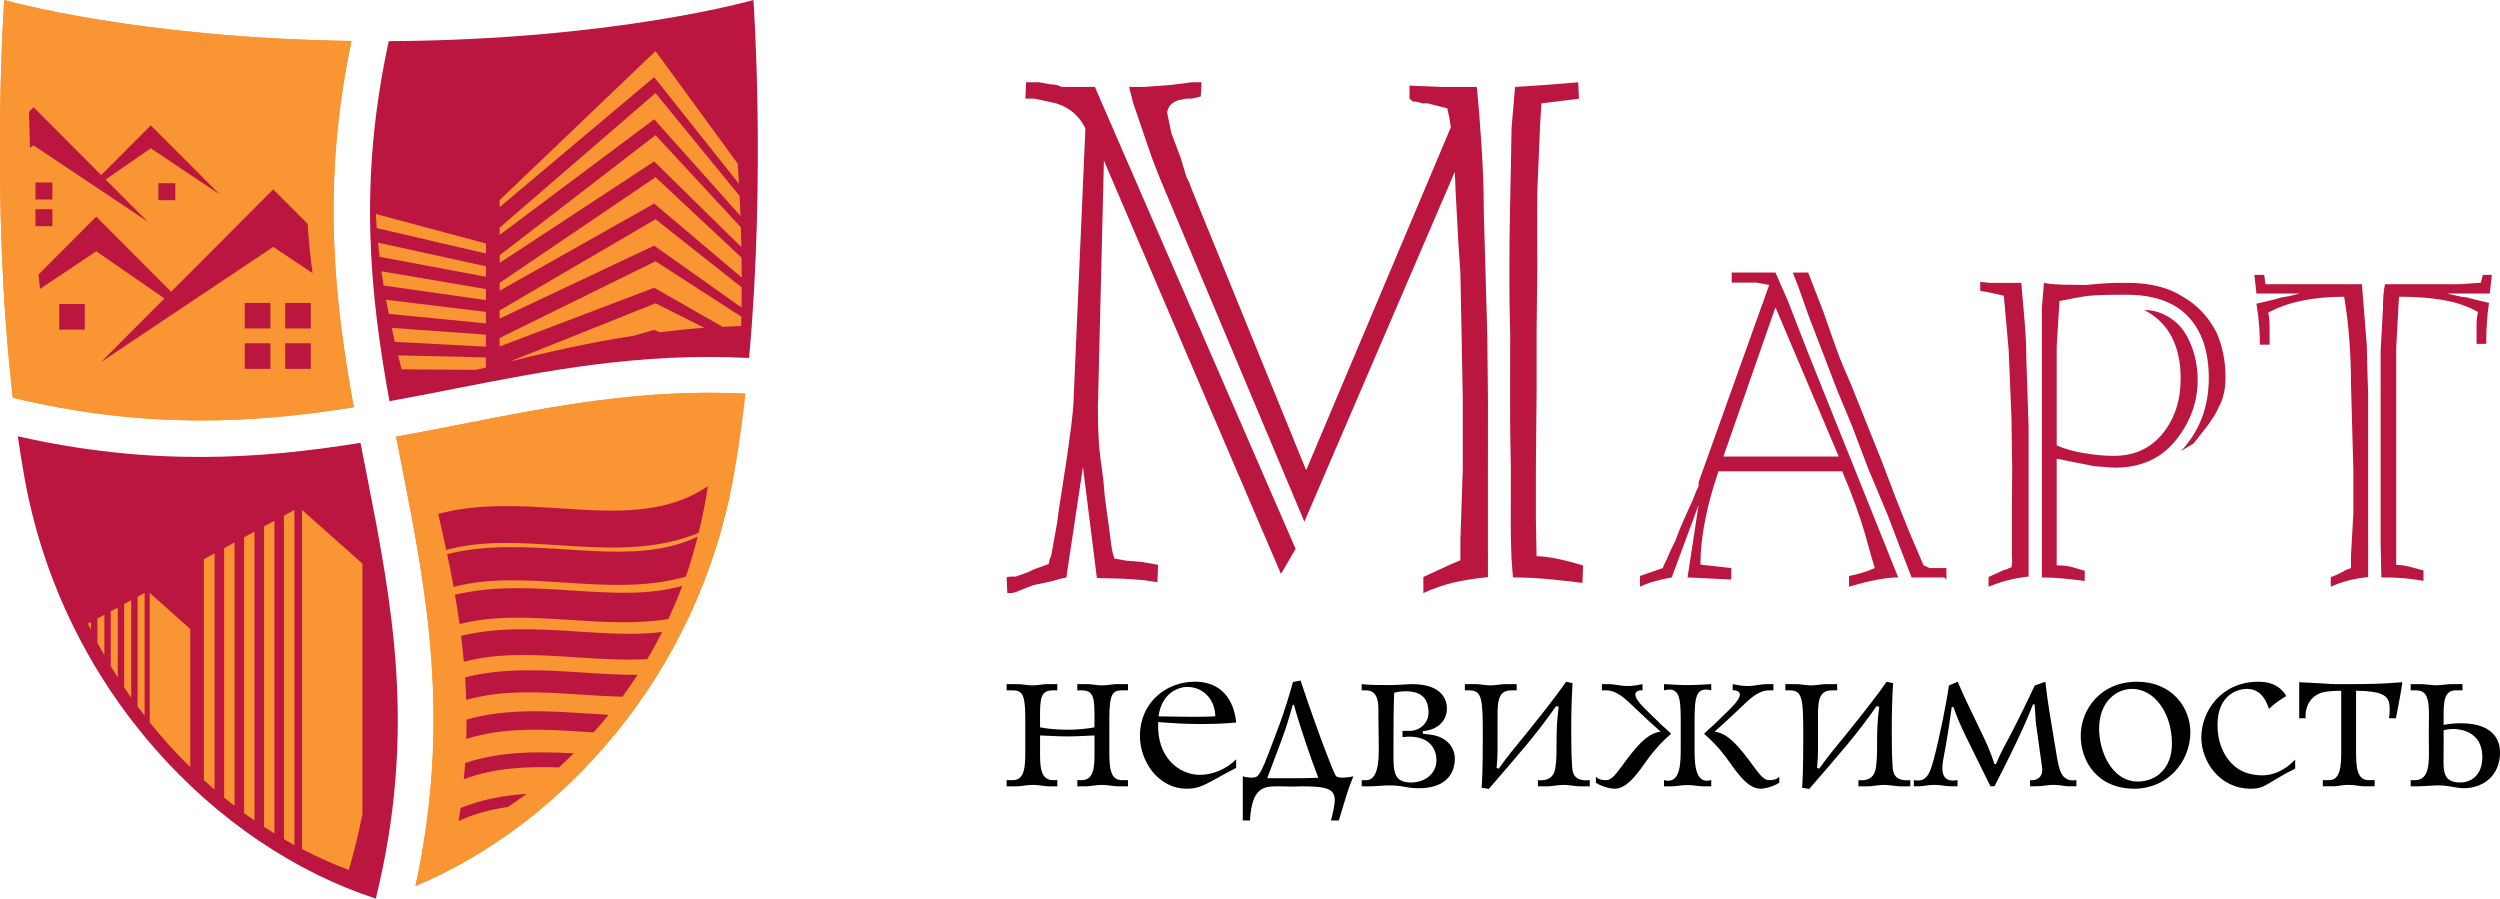 <?xml version="1.0" encoding="utf-8"?>
<!-- Generator: Adobe Illustrator 10.0, SVG Export Plug-In . SVG Version: 3.0.0 Build 76)  -->
<!DOCTYPE svg PUBLIC "-//W3C//DTD SVG 1.0//EN"    "http://www.w3.org/TR/2001/REC-SVG-20010904/DTD/svg10.dtd">
<svg  xmlns="http://www.w3.org/2000/svg" xmlns:xlink="http://www.w3.org/1999/xlink" xmlns:a="http://ns.adobe.com/AdobeSVGViewerExtensions/3.0/"
	 width="103.414" height="37.172" viewBox="0 0 103.414 37.172" style="overflow:visible;enable-background:new 0 0 103.414 37.172"
	 xml:space="preserve">
	<g id="Sign">
		<g>
			<path style="fill:#BA163F;" d="M14.912,18.318c-4.182,0.675-8.674,0.972-14.175-0.27c0.081,0.556,0.168,1.108,0.265,1.654
				c1.576,8.87,7.975,15.335,14.543,17.469c1.709-6.939,0.678-12.18-0.397-17.649C15.068,19.123,14.989,18.721,14.912,18.318z"/>
			<path style="fill:#F99533;" d="M14.634,16.846c-0.813-4.479-1.342-9.233-0.095-15.151C5.62,1.57,0.176,0,0.176,0
				s-0.588,8.359,0.355,16.452C6.02,17.769,10.488,17.508,14.634,16.846z"/>
			<path style="fill:#F99533;" d="M19.068,17.551c-0.887,0.175-1.779,0.349-2.683,0.513c0.076,0.392,0.152,0.782,0.229,1.169
				c1.023,5.204,2.069,10.534,0.572,17.418c6.058-2.543,11.69-8.707,13.155-16.949c0.199-1.12,0.36-2.268,0.491-3.419
				C26.587,16.075,22.883,16.801,19.068,17.551z"/>
			<path style="fill:#BA163F;" d="M31.167,0c0,0-5.738,1.653-15.085,1.702c-1.273,5.825-0.77,10.496,0.028,14.893
				c0.899-0.163,1.788-0.337,2.672-0.511c3.811-0.749,7.692-1.511,12.203-1.275C31.677,7.267,31.167,0,31.167,0z"/>
			<path style="fill:#F99533;" d="M4.581,27.562c0.094,0.157,0.192,0.312,0.291,0.464v-2.895l-0.291,0.156V27.562z M5.136,28.427
				c0.097,0.146,0.19,0.296,0.29,0.438v-4.037l-0.29,0.157V28.427z M3.762,26.058v-0.327l-0.125,0.068
				C3.677,25.885,3.719,25.972,3.762,26.058z M6.194,29.883c0.527,0.659,1.09,1.277,1.677,1.854v-5.719l-1.677-1.49V29.883z
				 M5.69,29.219c0.095,0.13,0.193,0.257,0.291,0.383v-5.074L5.69,24.686V29.219z M4.028,26.593
				c0.091,0.172,0.193,0.338,0.289,0.506V25.43l-0.289,0.157V26.593z M10.096,33.639c0.142,0.104,0.288,0.195,0.431,0.295V21.989
				l-0.431,0.235V33.639z M11.746,34.708c0.145,0.085,0.287,0.175,0.432,0.254V21.095l-0.432,0.234V34.708z M12.496,21.095v14.027
				c0.638,0.332,1.284,0.626,1.935,0.864c0.226-0.79,0.411-1.557,0.561-2.305V23.315L12.496,21.095z M8.434,32.268
				c0.147,0.134,0.293,0.268,0.443,0.396v-9.776l-0.443,0.241V32.268z M9.272,32.995c0.142,0.117,0.286,0.227,0.431,0.337V22.44
				l-0.431,0.233V32.995z M10.922,34.203c0.143,0.093,0.286,0.186,0.43,0.273V21.542l-0.43,0.233V34.203z"/>
			<path style="fill:#F99533;" d="M19.068,17.551c-0.887,0.175-1.779,0.349-2.683,0.513c0.076,0.392,0.152,0.782,0.229,1.169
				c1.023,5.204,2.069,10.534,0.572,17.418c6.058-2.543,11.69-8.707,13.155-16.949c0.199-1.12,0.36-2.268,0.491-3.419
				C26.587,16.075,22.883,16.801,19.068,17.551z"/>
			<path style="fill:#F99533;" d="M15.868,11.811l4.233,0.604v-0.457l-4.322-0.736C15.807,11.418,15.836,11.616,15.868,11.811z
				 M16.333,14.142l3.767,0.198v-0.497l-3.897-0.281C16.245,13.756,16.288,13.95,16.333,14.142z M15.583,9.435l4.518,1.052v-0.414
				l-4.552-1.221C15.559,9.047,15.569,9.243,15.583,9.435z M16.082,12.984l4.019,0.394v-0.476L15.968,12.4
				C16.004,12.596,16.042,12.791,16.082,12.984z M15.702,10.623l4.399,0.826v-0.433l-4.465-0.98
				C15.655,10.234,15.678,10.429,15.702,10.623z M20.668,13.981v0.352l6.392-2.43l2.837,1.62c0.254-0.013,0.503-0.03,0.762-0.036
				c0.004-0.129,0.006-0.258,0.009-0.386l-3.552-2.293L20.668,13.981z M30.63,8.931c-0.012-0.278-0.024-0.553-0.035-0.824
				l-3.478-4.257l-6.448,5.566v0.302l6.392-4.785L30.63,8.931z M16.614,15.277l3.087,0.023c0.132-0.033,0.266-0.066,0.399-0.101
				v-0.414l-3.633-0.085C16.516,14.894,16.563,15.086,16.614,15.277z M30.683,11.483c-0.001-0.277-0.004-0.552-0.008-0.825
				L27.117,7.33l-6.448,4.37v0.325l6.392-3.606L30.683,11.483z M30.567,7.603c-0.016-0.284-0.032-0.562-0.05-0.833l-3.401-4.657
				l-6.448,6.164v0.29l6.392-5.374L30.567,7.603z M30.667,10.222c-0.006-0.276-0.014-0.551-0.022-0.821l-3.528-3.81l-6.448,4.967
				v0.316l6.392-4.197L30.667,10.222z M21.104,14.949c1.65-0.407,3.336-0.789,5.114-1.061l0.842-0.243l0.224,0.099
				c0.607-0.075,1.222-0.141,1.852-0.185l-2.02-1.012L21.104,14.949z M20.668,12.84v0.338l6.392-3.017l3.615,2.561
				c0.004-0.279,0.006-0.558,0.007-0.834L27.117,9.07L20.668,12.84z"/>
			<path style="fill:#F99533;" d="M14.634,16.846c-0.813-4.479-1.342-9.233-0.095-15.151C5.62,1.57,0.176,0,0.176,0
				s-0.588,8.359,0.355,16.452C6.02,17.769,10.488,17.508,14.634,16.846z"/>
			<path style="fill:#BA163F;" d="M23.909,26.125c-1.606-0.104-3.248-0.208-4.836,0.177c0.044,0.353,0.082,0.711,0.115,1.072
				c1.464-0.39,3.028-0.29,4.651-0.184c0.974,0.064,1.961,0.126,2.935,0.076c0.217-0.365,0.423-0.738,0.617-1.122
				C26.284,26.278,25.115,26.204,23.909,26.125z M23.675,24.427c-1.612-0.105-3.259-0.21-4.855,0.177
				c0.069,0.399,0.133,0.803,0.191,1.211c1.443-0.372,2.984-0.274,4.586-0.17c1.347,0.088,2.719,0.176,4.048-0.037
				c0.208-0.445,0.4-0.903,0.577-1.372C26.817,24.631,25.277,24.532,23.675,24.427z M23.441,22.729
				c-1.641-0.107-3.318-0.213-4.944,0.195c0.094,0.446,0.184,0.896,0.266,1.352c1.442-0.379,2.985-0.28,4.589-0.177
				c1.676,0.109,3.392,0.22,5.017-0.246c0.189-0.537,0.349-1.09,0.491-1.653C27.239,22.972,25.387,22.855,23.441,22.729z
				 M23.208,21.031c-1.686-0.109-3.409-0.219-5.08,0.226c0.114,0.494,0.225,0.99,0.332,1.491c1.453-0.401,3.021-0.301,4.648-0.194
				c1.942,0.127,3.936,0.253,5.79-0.511c0.154-0.628,0.288-1.268,0.38-1.925c0.001-0.002,0.001-0.005,0.001-0.007
				C27.524,21.308,25.427,21.175,23.208,21.031z M18.971,33.961c0.659-0.304,1.339-0.482,2.036-0.58
				c0.26-0.171,0.516-0.35,0.771-0.538c-0.925,0.056-1.839,0.218-2.725,0.581C19.029,33.601,18.999,33.781,18.971,33.961z
				 M19.243,31.561c-0.016,0.222-0.035,0.447-0.056,0.671c1.258-0.472,2.592-0.534,3.931-0.486c0.208-0.188,0.412-0.385,0.614-0.583
				C22.223,31.08,20.7,31.078,19.243,31.561z M19.298,29.766c0,0.266-0.001,0.531-0.009,0.802c1.582-0.51,3.275-0.402,5.04-0.287
				c0.076,0.005,0.153,0.01,0.228,0.015c0.21-0.235,0.416-0.478,0.617-0.727c-0.264-0.015-0.528-0.031-0.795-0.05
				C22.687,29.41,20.956,29.296,19.298,29.766z M19.238,28.02c0.02,0.307,0.035,0.619,0.045,0.933
				c1.511-0.432,3.123-0.326,4.801-0.217c0.552,0.036,1.108,0.07,1.664,0.087c0.215-0.295,0.423-0.598,0.624-0.907
				c-0.724,0.004-1.469-0.044-2.229-0.094C22.512,27.715,20.845,27.61,19.238,28.02z"/>
			<path style="fill:#BA163F;" d="M11.797,15.259h1.059V14.2h-1.059V15.259z M12.723,9.259l-1.421-1.424l-4.224,4.233L3.98,8.963
				l-2.386,2.392c0.02,0.197,0.041,0.396,0.062,0.596l2.325-1.555l2.822,1.949l-2.626,2.632l7.126-4.765L12.93,11.3
				C12.839,10.636,12.77,9.957,12.723,9.259z M10.125,13.588h1.059V12.53h-1.059V13.588z M10.125,15.259h1.059V14.2h-1.059V15.259z
				 M11.797,13.588h1.059V12.53h-1.059V13.588z M2.167,8.655h-0.7v0.701h0.7V8.655z M2.167,8.25V7.549h-0.7V8.25H2.167z
				 M4.369,7.426l1.869-1.291l2.846,1.903L6.238,5.187L4.186,7.243L1.389,4.438L1.198,4.63c0.01,0.445,0.024,0.941,0.044,1.482
				l0.147-0.099L6.11,9.17L4.369,7.426z M7.252,8.28V7.578H6.55V8.28H7.252z M2.45,13.633h1.058v-1.059H2.45V13.633z"/>
		</g>
		<path d="M55.291,32.123c-0.068-0.051-0.109-0.159-0.495-1.148c-0.176-0.463-0.72-1.964-0.996-2.824l-0.316,0.059
			c-0.385,1.403-0.681,2.075-0.998,2.925c-0.257,0.681-0.386,0.918-0.504,0.989c-0.128,0.079-0.435,0.038-0.573-0.013v1.829h0.297
			c0.079-1.423,0.603-1.413,1.205-1.413c0.198,0,0.386,0.011,0.574,0.011c0.118,0,0.245-0.011,0.365-0.011
			c1.036,0,1.363,0.108,1.363,0.573c0,0.227-0.119,0.711-0.159,0.84h0.327c0.287-0.919,0.326-1.155,0.602-1.829
			C55.806,32.161,55.39,32.202,55.291,32.123z M53.809,32.19c-0.306,0-0.611,0-0.918,0h-0.472c0.521-1.402,0.729-1.838,1.055-3.033
			h0.051c0.255,0.929,0.69,2.185,1.006,3.015C54.292,32.181,54.046,32.19,53.809,32.19z M88.401,28.2
			c-1.512,0-2.331,1.146-2.331,2.243c0,1.037,0.682,2.183,2.223,2.183c1.333,0,2.312-1.079,2.312-2.342
			C90.604,29.255,89.834,28.2,88.401,28.2z M88.432,32.329c-1.068,0-1.601-1.234-1.601-2.184c0-1.146,0.741-1.649,1.362-1.649
			c0.91,0,1.65,0.979,1.65,2.263C89.844,31.785,89.191,32.329,88.432,32.329z M59.32,30.414c-0.108-0.021-0.188-0.032-0.464-0.062
			v-0.107c0.692-0.061,0.997-0.494,0.997-0.938c0-0.346-0.187-1.007-1.442-1.007c-0.236,0-0.543,0.039-0.917,0.039
			c-0.445,0-0.812,0-1.166-0.039v0.257h0.187c0.564,0,0.504,0.681,0.504,1.155c0,0.246,0.011,0.504,0.011,0.759
			c0,0.614,0.089,1.801-0.515,1.801h-0.187v0.255h0.346c0.266,0,0.523-0.039,0.78-0.039c0.622,0,0.69,0.118,1.233,0.118
			c1.255,0,1.492-0.751,1.492-1.215C60.18,30.767,59.667,30.482,59.32,30.414z M58.372,32.368c-0.8,0-0.73-0.544-0.73-1.512
			c0-0.572,0-1.52,0.029-2.202c0.158-0.039,0.315-0.06,0.483-0.06c0.851,0,0.938,0.544,0.938,0.889c0,0.404-0.336,0.751-0.789,0.751
			h-0.286v0.258c0.088-0.01,0.177-0.021,0.267-0.021c0.918,0,1.135,0.572,1.135,0.979C59.419,31.993,58.956,32.368,58.372,32.368z
			 M95.108,28.22v1.491h0.266c-0.038-0.484,0.209-0.92,0.662-1.058c0.258-0.078,0.711-0.078,0.809-0.078v2.498
			c0,0.563-0.018,1.197-0.491,1.197h-0.269v0.255h0.436c0.117,0,0.227-0.02,0.345-0.039c0.09-0.011,0.188-0.019,0.277-0.019
			c0.099,0,0.197,0.008,0.287,0.019c0.129,0.02,0.246,0.039,0.375,0.039h0.425v-0.255h-0.257c-0.485,0-0.513-0.564-0.513-1.197
			v-2.498c1.283,0.01,1.391,0.276,1.391,0.8c0,0.117-0.009,0.226-0.029,0.336h0.287c0.148-0.771,0.207-1.058,0.266-1.491
			c-0.888,0.079-1.581,0.079-2.213,0.079C95.947,28.299,96.966,28.308,95.108,28.22z M51.133,29.887
			c-0.049-0.622-0.385-1.688-1.708-1.688c-1.205,0-2.272,0.88-2.272,2.243c0,1.037,0.75,2.183,1.936,2.183
			c0.642,0,0.85-0.248,2.045-0.86v-0.356c-0.376,0.385-0.949,0.643-1.502,0.643c-0.858,0-1.807-0.731-1.72-2.183
			c0.515,0.041,1.078,0.08,1.701,0.08C50.175,29.949,50.628,29.937,51.133,29.887z M47.922,29.632
			c0.129-0.93,0.771-1.216,1.196-1.216c0.611,0,1.136,0.466,1.155,1.216c-0.256,0.01-0.523,0.019-0.781,0.019
			C49.275,29.651,48.92,29.651,47.922,29.632z M45.798,28.338c-0.068,0.011-0.138,0.011-0.208,0.011c-0.069,0-0.138,0-0.207-0.011
			c-0.128-0.01-0.267-0.039-0.396-0.039h-0.425v0.257h0.149c0.434,0,0.563,0.156,0.563,0.937v0.593
			c-0.315,0.06-0.671,0.099-1.126,0.099s-0.81-0.039-1.126-0.099v-0.593c0-0.78,0.129-0.937,0.563-0.937h0.149v-0.257H43.31
			c-0.13,0-0.267,0.029-0.395,0.039c-0.07,0.011-0.139,0.011-0.208,0.011c-0.069,0-0.138,0-0.208-0.011
			c-0.126-0.01-0.266-0.039-0.394-0.039H41.64v0.257h0.188c0.415,0,0.584,0.059,0.584,1.144v1.274c0,0.691,0,1.297-0.515,1.297
			H41.64v0.255h0.436c0.118,0,0.246-0.029,0.365-0.039c0.088-0.011,0.188-0.019,0.276-0.019c0.089,0,0.189,0.008,0.277,0.019
			c0.128,0.01,0.247,0.039,0.376,0.039h0.366v-0.255h-0.178c-0.564,0-0.535-0.673-0.535-1.275v-0.573
			c0.761,0.039,0.999,0.039,1.126,0.039c0.13,0,0.366,0,1.126-0.039v0.573c0,0.603,0.03,1.275-0.532,1.275h-0.179v0.255h0.366
			c0.128,0,0.248-0.029,0.375-0.039c0.089-0.011,0.188-0.019,0.277-0.019c0.088,0,0.188,0.008,0.277,0.019
			c0.117,0.01,0.247,0.039,0.365,0.039h0.435v-0.255h-0.256c-0.514,0-0.514-0.605-0.514-1.297V29.7c0-1.085,0.168-1.144,0.583-1.144
			h0.188v-0.257h-0.465C46.066,28.299,45.927,28.329,45.798,28.338z M65.03,31.666c-0.021-0.306-0.031-0.581-0.031-0.867
			c-0.008-0.396,0-0.802,0-1.206c0.011-0.524,0.021-0.859,0.05-1.334L64.782,28.2c-0.167,0.238-0.484,0.701-1.511,1.976
			c-0.79,0.977-0.851,1.027-1.273,1.618l-0.09-0.028c0.051-0.582,0.039-0.83,0.039-1.432c0-0.218,0-0.435,0-0.652
			c-0.02-0.879,0.129-1.125,0.594-1.125h0.196v-0.257h-0.473c-0.14,0-0.267,0.029-0.406,0.039c-0.069,0.011-0.128,0.011-0.198,0.011
			c-0.068,0-0.128,0-0.196-0.011c-0.139-0.01-0.267-0.039-0.406-0.039h-0.463v0.257h0.188c0.535,0,0.554,0.385,0.554,1.905
			c0,1.452-0.031,1.897-0.05,2.125l0.297,0.048c1.293-1.501,1.975-2.263,2.785-3.428l0.107,0.03
			c-0.079,0.594-0.088,0.988-0.088,1.58c0,0.287,0,0.564-0.04,0.871c-0.03,0.255-0.117,0.641-0.73,0.583v0.255h0.425
			c0.119,0,0.247-0.029,0.365-0.039c0.089-0.011,0.178-0.019,0.267-0.019c0.099,0,0.188,0.008,0.276,0.019
			c0.128,0.01,0.246,0.039,0.376,0.039h0.435v-0.255C65.069,32.339,65.039,31.924,65.03,31.666z M78.287,31.666
			c-0.021-0.306-0.029-0.581-0.029-0.867c-0.01-0.396,0-0.802,0-1.206c0.009-0.524,0.021-0.859,0.05-1.334L78.04,28.2
			c-0.167,0.238-0.484,0.701-1.511,1.976c-0.791,0.977-0.85,1.027-1.274,1.618l-0.091-0.028c0.053-0.582,0.039-0.83,0.039-1.432
			c0-0.218,0-0.435,0-0.652c-0.019-0.879,0.13-1.125,0.595-1.125h0.197v-0.257h-0.473c-0.14,0-0.268,0.029-0.406,0.039
			c-0.068,0.011-0.129,0.011-0.196,0.011c-0.071,0-0.13,0-0.199-0.011c-0.139-0.01-0.267-0.039-0.404-0.039h-0.465v0.257h0.187
			c0.535,0,0.554,0.385,0.554,1.905c0,1.452-0.03,1.897-0.048,2.125l0.295,0.048c1.296-1.501,1.977-2.263,2.786-3.428l0.11,0.03
			c-0.081,0.594-0.089,0.988-0.089,1.58c0,0.287,0,0.564-0.041,0.871c-0.029,0.255-0.119,0.641-0.73,0.583v0.255h0.424
			c0.119,0,0.248-0.029,0.366-0.039c0.089-0.011,0.179-0.019,0.268-0.019c0.098,0,0.187,0.008,0.275,0.019
			c0.13,0.01,0.247,0.039,0.376,0.039h0.436v-0.255C78.327,32.339,78.298,31.924,78.287,31.666z M85.053,31.114
			c-0.257-1.552-0.346-2.007-0.444-2.914l-0.443,0.158c-0.228,0.504-0.742,1.541-1.02,2.073c-0.206,0.396-0.374,0.673-0.581,1.176
			h-0.061c-0.187-0.573-0.346-0.908-0.72-1.679c-0.366-0.751-0.563-1.166-0.802-1.729l-0.364,0.158
			c-0.108,0.771-0.386,2.104-0.563,2.804c-0.187,0.713-0.286,1.229-0.888,1.109v0.255h0.228c0.118,0,0.228-0.029,0.345-0.039
			c0.088-0.011,0.188-0.019,0.276-0.019c0.1,0,0.198,0.008,0.286,0.019c0.138,0.02,0.266,0.039,0.406,0.039h0.266v-0.255
			c-0.779,0.148-0.643-0.583-0.563-1.001c0.118-0.602,0.257-1.51,0.325-2.023h0.07c0.277,0.801,0.483,1.146,1.53,3.279h0.167
			c1.098-2.124,1.481-3.091,1.592-3.388h0.069l0.048,0.73l0.169,1.226c0.068,0.533,0.099,0.642,0.099,0.76
			c0,0.285-0.218,0.456-0.504,0.417v0.255h0.208c0.424,0,0.395-0.058,0.761-0.058c0.099,0,0.197,0.008,0.296,0.019
			c0.099,0.02,0.207,0.039,0.306,0.039h0.345v-0.255C85.26,32.368,85.171,31.854,85.053,31.114z M92.617,31.824
			c-0.422-0.256-0.888-0.859-0.888-1.837c0-1.254,0.84-1.491,1.225-1.491c0.644,0,0.85,0.652,0.899,0.831
			c0.236-0.22,0.474-0.396,0.722-0.535c-0.315-0.533-0.84-0.592-1.156-0.592c-1.51,0-2.36,1.186-2.36,2.312
			c0,0.947,0.721,2.114,2.054,2.114c0.603,0,0.662-0.248,1.828-0.832v-0.374c-0.555,0.584-1.097,0.652-1.354,0.652
			C93.251,32.072,92.905,32.003,92.617,31.824z M68.763,30.018c-0.335-0.318-0.474-0.465-0.72-0.703
			c-0.357-0.354-0.396-0.503-0.396-0.603c0-0.087,0.137-0.177,0.296-0.156v-0.257c-0.762,0.177-0.998,0-1.423,0h-0.257v0.257h0.149
			c0.452,0,0.75,0.276,1.283,0.789c0.315,0.306,0.682,0.642,0.998,0.919c-0.396,0.058-0.751,0.276-1.431,1.194
			c-0.387,0.516-0.574,0.813-0.813,0.813c-0.147,0-0.326-0.011-0.434-0.148v0.255c0.207,0.139,0.553,0.248,0.78,0.248
			c0.602,0,1.105-0.89,1.471-1.364c0.277-0.355,0.524-0.622,0.861-0.909C68.91,30.145,68.891,30.125,68.763,30.018z M70.097,30.798
			c0-0.367,0-0.732,0-1.087c0.011-0.819,0.04-1.324,0.689-1.155v-0.257c-0.542,0.029-0.67,0.039-0.798,0.039
			c-0.118,0-0.236,0-0.355,0c-0.13,0-0.257-0.01-0.801-0.039v0.257c0.652-0.169,0.683,0.336,0.692,1.155c0,0.354,0,0.72,0,1.087
			c0,0.66,0.039,1.67-0.692,1.473v0.255h0.346c0.129,0,0.268-0.029,0.396-0.039c0.078-0.011,0.158-0.011,0.236-0.011
			c0.079,0,0.158,0,0.237,0.011c0.128,0.01,0.268,0.039,0.394,0.039h0.346v-0.255C70.057,32.468,70.097,31.458,70.097,30.798z
			 M72.358,31.458c-0.682-0.918-1.037-1.137-1.433-1.194c0.316-0.277,0.682-0.613,1-0.919c0.53-0.513,0.827-0.789,1.283-0.789h0.149
			v-0.257h-0.257c-0.428,0-0.664,0.177-1.425,0v0.257c0.159-0.021,0.295,0.069,0.295,0.156c0,0.1-0.037,0.248-0.394,0.603
			c-0.248,0.238-0.385,0.385-0.722,0.703c-0.128,0.106-0.147,0.127-0.364,0.334c0.334,0.287,0.581,0.554,0.858,0.909
			c0.366,0.475,0.869,1.364,1.473,1.364c0.229,0,0.573-0.109,0.781-0.248v-0.255c-0.109,0.138-0.287,0.148-0.435,0.148
			C72.932,32.271,72.743,31.974,72.358,31.458z M101.795,29.918c-0.238,0-0.475,0.019-0.713,0.068V29.69
			c0-0.592-0.009-1.134,0.505-1.134h0.275v-0.257H101.4c-0.148,0-0.286,0.029-0.437,0.039c-0.059,0-0.118,0.011-0.176,0.011
			c-0.06,0-0.119-0.011-0.18-0.011c-0.157-0.01-0.315-0.039-0.475-0.039H99.72v0.257h0.188c0.505,0,0.594,0.306,0.564,1.381
			c-0.01,0.278,0,0.574,0,0.851c0.009,0.713,0.049,1.483-0.573,1.483H99.72v0.255h0.287c0.297,0,0.563-0.039,0.908-0.039
			c0.13,0,0.268,0.02,0.396,0.039c0.198,0.029,0.396,0.079,0.593,0.079c0.819,0,1.511-0.521,1.511-1.482
			C103.414,30.788,103.296,29.918,101.795,29.918z M101.775,32.368c-0.812,0-0.693-0.592-0.693-1.382v-0.781
			c0.13-0.029,0.257-0.05,0.387-0.05c0.267,0,1.215,0.079,1.215,1.165C102.684,32.012,102.269,32.368,101.775,32.368z"/>
		<path style="fill:#BA163F;" d="M63.533,21.496v-2.233l0.029-2.979v-2.546l0.029-2.69l-0.004-1.549l0.004-1.567l0.114-2.729
			l0.056-0.928l1.553-0.191l-0.029-0.68l-1.378,0.111l-1.236,0.082l-0.145,1.697l-0.027,1.582l-0.028,1.35L62.442,9.95l-0.005,1.484
			l0.005,1.094l0.028,1.293l-0.003,2.612l0.003,1.351l0.028,1.584l-0.004,2.128l0.004,0.721l0.027,0.891l0.059,0.777
			c0.498,0,1.039,0.027,1.623,0.086c0.582,0.057,1.001,0.104,1.25,0.143l0.028-0.728c-0.861-0.253-1.504-0.378-1.924-0.378
			L63.533,21.496z M61.551,16.646l-0.028-2.78l-0.145-5.079c0-0.918-0.034-1.872-0.102-2.866c-0.066-0.995-0.128-1.77-0.187-2.325
			h-0.66h-0.776l-1.349-0.054V4.08l0.144,0.123h0.116l0.289,0.072h0.204l0.809,0.205l0.087,0.382l0.06,0.407l-5.983,14.182
			L49.311,7.867l-0.118-0.319l-0.118-0.235l-0.236-0.785l-0.383-1.02l-0.178-0.846c0.038-0.271,0.203-0.446,0.494-0.523l0.289-0.06
			h0.232l0.377-0.087l0.033-0.589h-0.404l-0.894,0.114l-1.068,0.078h-0.344h-0.289l0.175,0.679l0.347,1.016l0.407,1.192l0.348,0.9
			l5.975,14.197L60.18,7.104l0.03,0.773l0.113,2.117l0.087,1.29l0.098,5.15v2.995l-0.098,2.912v0.46v0.375l-0.141,0.058
			l-0.398,0.173l-0.992,0.461v0.664c0.421-0.193,0.832-0.337,1.234-0.431c0.401-0.096,0.882-0.173,1.438-0.229l-0.003-1.438v-2.774
			L61.551,16.646z M43.911,3.596c-0.117-0.073-0.279-0.111-0.489-0.111l-0.432-0.081H42.76h-0.316L42.416,4.08h0.375l0.895,0.195
			c0.559,0.172,0.962,0.519,1.212,1.041l-0.483,11.074c0,0.29-0.044,0.767-0.129,1.432c-0.086,0.666-0.207,1.479-0.358,2.443
			l-0.115,0.724l-0.084,0.634L43.5,22.896l-0.029,0.115l-0.057,0.146l-0.03,0.172l-0.315,0.115l-0.256,0.089l-0.315,0.145
			l-0.484,0.174H41.87h-0.086l-0.144,0.026l0.029,0.651h0.115h0.086l0.115-0.027l0.747-0.294l0.802-0.171l0.287-0.087l0.288-0.059
			l0.688-4.576l0.576,4.596l1.15,0.029L47.328,24l0.547,0.085l0.028-0.721l-0.657-0.116l-0.288-0.027l-0.372-0.029l-0.486-0.088
			c-0.056-0.132-0.105-0.345-0.143-0.632l-0.084-0.666l-0.087-0.632L45.7,20.538l-0.057-0.663l-0.085-0.635
			c-0.058-0.383-0.096-0.771-0.116-1.167c-0.019-0.391-0.027-0.802-0.027-1.226l0.249-10.203l7.324,17.097l0.605-1.037L45.29,3.596
			H43.911z M74.449,13.713l-0.49-1.264l-0.516-1.176h-0.316h-0.576h-0.575h-0.344v0.418h0.288h0.4h0.346l0.518,0.096l-2.92,8.16
			v0.171l-0.084,0.167l-0.171,0.428l-0.286,0.625l-0.257,0.595l-0.173,0.457l-0.142,0.284l-0.114,0.254l-0.113,0.256l-0.086,0.17
			l-0.058,0.145l-0.94,0.327v0.446c0.304-0.155,0.741-0.283,1.312-0.386l1.112-3.001l-0.458,3.001l1.808,0.086v-0.474l-1.274-0.143
			c0-0.549,0.061-1.149,0.186-1.802c0.125-0.651,0.312-1.338,0.559-2.057h5.118c0.208,0.493,0.392,0.95,0.546,1.375
			c0.152,0.427,0.275,0.8,0.371,1.121l0.287,1.023l0.145,0.482c-0.225,0.1-0.431,0.172-0.617,0.224
			c-0.186,0.048-0.336,0.084-0.447,0.104v0.446c0.856-0.258,1.535-0.386,2.032-0.386l-3.725-9.282L74.449,13.713z M71.29,18.884
			l2.153-6.174l2.617,6.174H71.29z M90.301,12.277c-0.595-0.385-1.361-0.577-2.3-0.577h-0.318c-0.363,0-0.834,0.03-1.408,0.088
			c-0.269,0-0.585-0.005-0.95-0.014c-0.363-0.011-0.622-0.035-0.775-0.074l-0.087,1.031v1.75V16.4v1.452v1.591v0.809v0.956v1.259
			v0.644v0.776c0.286,0,0.582,0.013,0.886,0.043c0.305,0.028,0.602,0.062,0.887,0.1v-0.419c-0.357-0.111-0.599-0.178-0.722-0.195
			c-0.124-0.021-0.269-0.03-0.438-0.03v-2.177V19.43v-0.459l0.688,0.143l0.891,0.172l0.833,0.059c1.073,0,1.91-0.379,2.515-1.134
			c0.604-0.757,0.904-1.586,0.904-2.486c0-0.536-0.096-1.034-0.287-1.495c-0.192-0.461-0.44-0.796-0.746-1.006
			c-0.365-0.268-0.759-0.402-1.178-0.402c1.005,0.519,1.508,1.467,1.508,2.844c0,0.902-0.249,1.659-0.749,2.273
			c-0.499,0.61-1.172,0.918-2.016,0.918c-0.365,0-0.771-0.035-1.211-0.109c-0.442-0.072-0.826-0.179-1.152-0.324v-0.244v-0.326
			v-0.726v-0.9v-0.958v-0.929l0.115-1.889c0.558-0.114,0.965-0.188,1.226-0.216c0.261-0.03,0.774-0.044,1.545-0.044
			c1.136,0,1.986,0.302,2.555,0.904c0.567,0.604,0.851,1.452,0.851,2.544c0,1.19-0.383,2.196-1.149,3.02l0.518-0.316l0.547-0.69
			c0.286-0.403,0.449-0.671,0.488-0.806c0.189-0.326,0.286-0.737,0.286-1.236c0-0.688-0.126-1.312-0.374-1.868
			C91.355,13.11,90.896,12.621,90.301,12.277z M83.758,13.396c-0.04-0.498-0.088-1.063-0.146-1.696h-0.38h-0.469h-0.469l-0.38-0.039
			v0.372l0.171,0.027l0.144,0.028l0.145,0.03l0.516,0.115l0.201,2.264l0.115,2.781l0.03,2.121l-0.013,1.807v0.872v0.868l0.013,0.287
			l-0.03,0.233l-0.086,0.028l-0.113,0.058l-0.117,0.027l-0.632,0.289v0.401c0.533-0.22,1.084-0.361,1.656-0.42v-0.422v-0.482v-1.579
			v-0.903v-0.921v-1.867l-0.097-2.931C83.816,14.345,83.798,13.894,83.758,13.396z M80.098,23.498h-0.279l-0.252-0.116l-0.586-1.375
			l-0.528-1.317l-0.612-1.615l-0.678-1.688l-0.61-1.522c-0.231-0.516-0.413-0.955-0.547-1.319c-0.191-0.536-0.386-1.081-0.577-1.635
			l-0.345-0.893l-0.288-0.743H74.16l0.234,0.599l0.233,0.66l0.217,0.605l1.156,3.015l0.606,1.453l0.658,1.738l0.382,0.914
			l0.443,1.059l0.354,0.927l0.286,0.749l0.347,0.893h0.746h0.231h0.231h0.142l0.089,0.086v-0.474h-0.112H80.098z M103.077,11.369
			h-0.371l-0.087,0.327l-0.861,0.06h-0.86H98.66c-0.059,0.229-0.087,0.567-0.087,1.007l-0.097,1.754v1.955v1.38v1.588v0.779v0.983
			v0.631v0.636l0.03,1.416c0.297,0,0.582,0.009,0.857,0.027c0.276,0.02,0.57,0.059,0.886,0.115v-0.43
			c-0.212-0.056-0.408-0.111-0.593-0.16c-0.183-0.047-0.361-0.069-0.535-0.069v-0.897v-0.608V21.14v-1.804v-1.484v-0.741v-0.87
			v-1.883l0.115-2.084c0.714,0,1.335,0.047,1.865,0.143c0.528,0.095,0.996,0.259,1.402,0.49c-0.04,0.17-0.059,0.347-0.059,0.529
			s0,0.444,0,0.789h0.401c0-0.668,0.04-1.233,0.114-1.694l-0.716-0.173l-0.202-0.057l-0.23-0.027l-0.199-0.044l-0.201-0.044
			l-0.202-0.043h1.781L103.077,11.369z M97.904,14.289l-0.202-2.533h-2.254h-1.734l-0.057-0.387h-0.403l0.085,0.774h1.782
			l-0.203,0.051l-0.2,0.051l-0.344,0.057l-0.289,0.085l-0.746,0.174c0.058,0.347,0.095,0.661,0.114,0.947
			c0.02,0.287,0.029,0.537,0.029,0.748h0.402c0-0.251,0-0.494,0-0.734c0-0.237-0.019-0.435-0.058-0.588
			c0.799-0.44,1.846-0.659,3.14-0.659c0.189,1.108,0.284,2.313,0.284,3.613l0.098,3.562v1.78l-0.098,1.749v0.259v0.23v0.028
			l-0.145,0.058l-0.086,0.027l-0.087,0.06l-0.174,0.086l-0.173,0.084l-0.172,0.061v0.4c0.457-0.21,0.973-0.345,1.546-0.401v-0.834
			v-0.833v-0.833v-1.811v-1.386v-1.008v-0.86l-0.029-0.922L97.904,14.289z"/>
	</g>
</svg>
